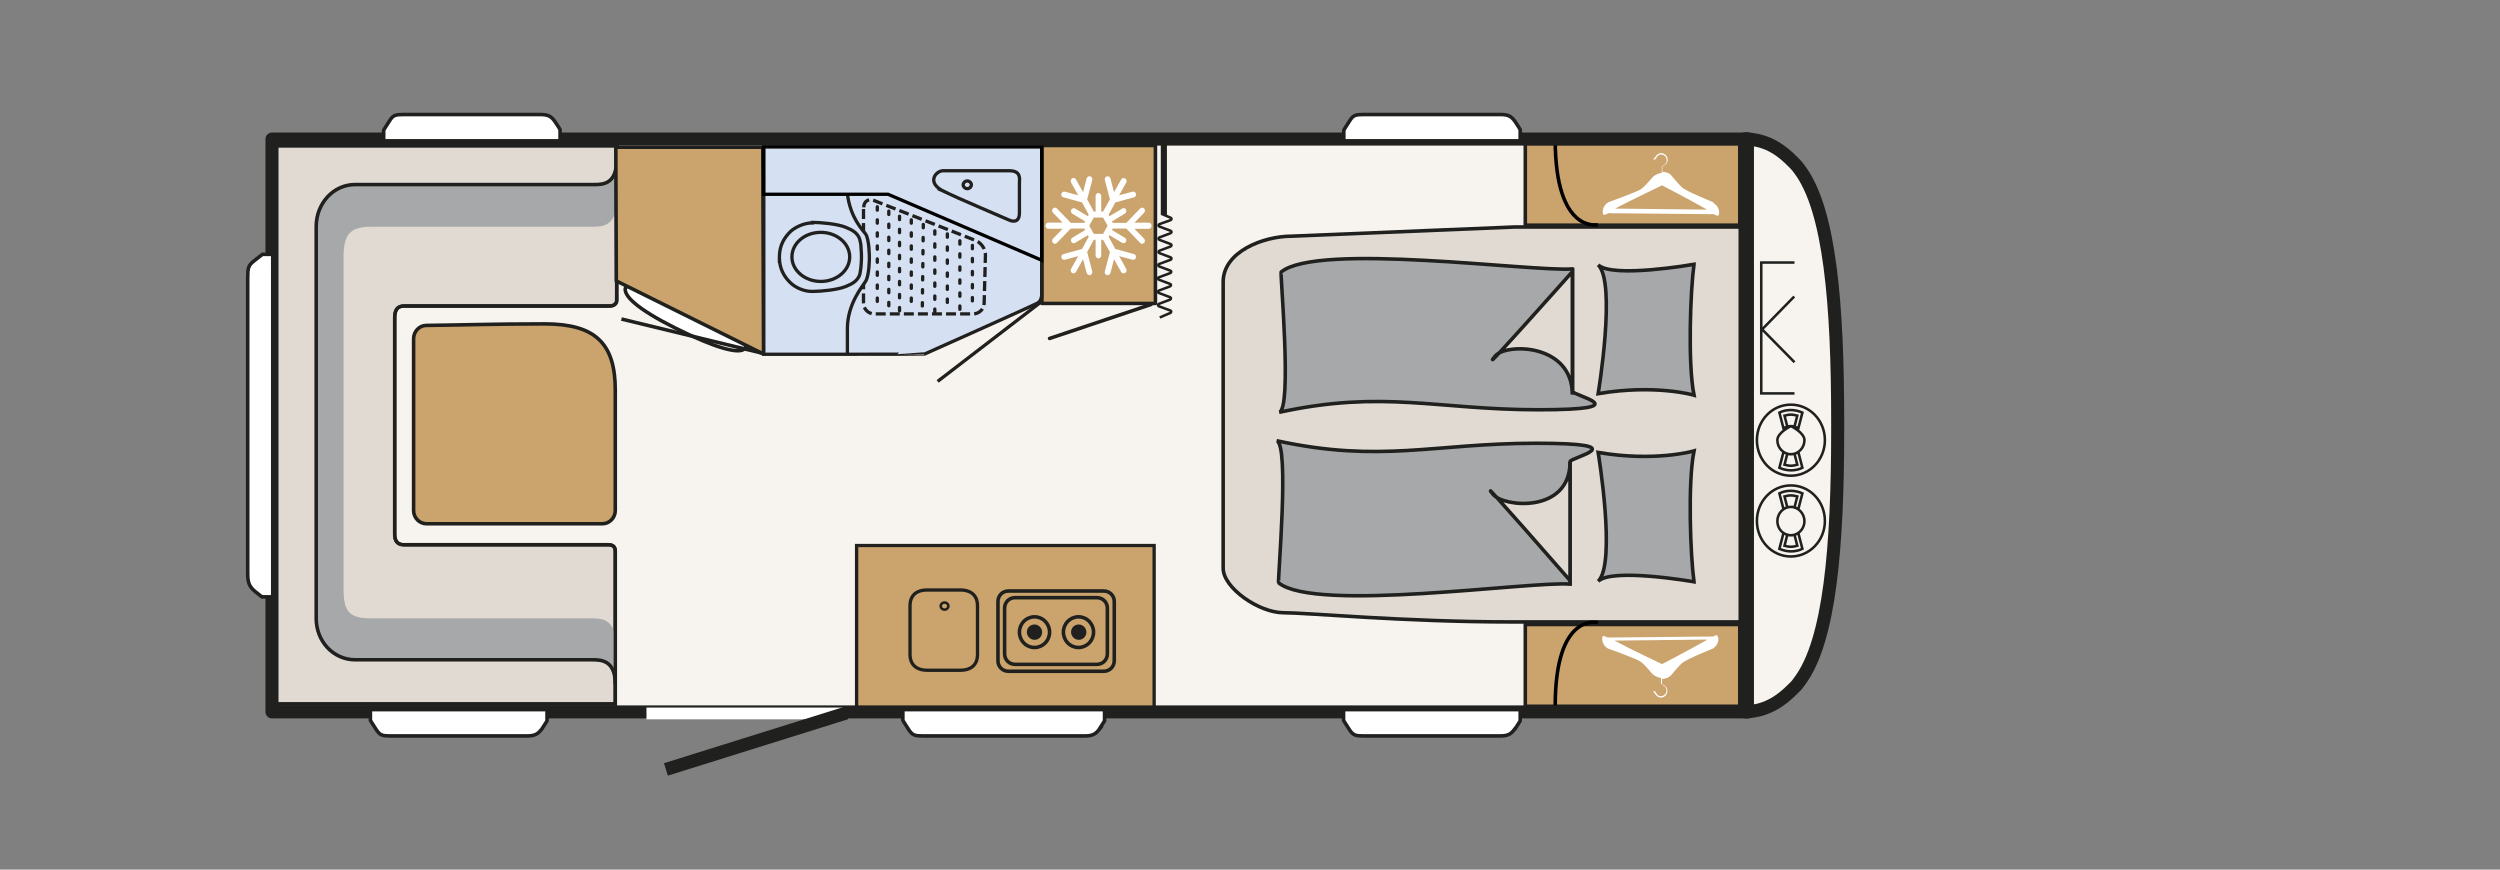 <svg xmlns="http://www.w3.org/2000/svg" xmlns:xlink="http://www.w3.org/1999/xlink" id="Ebene_1" viewBox="0 0 978 340.2"><rect x="0" y="0" width="978" height="340.2" fill="#808080" stroke="none"/><defs><clipPath id="clippath"><rect x="86.5" y="0" width="891.5" height="340.2" fill="none"></rect></clipPath></defs><rect x="106.4" y="54.4" width="577.2" height="224.1" fill="#f7f3ee"></rect><g clip-path="url(#clippath)"><path d="M683.8,278.5c1.2-.2,3.8-.5,5.5-1.1,2.7-.9,6.9-2.5,12.5-8.3,0,0,.1-.1.2-.2.7-.6,1.3-1.4,2-2.4,11.9-15.8,14.9-53,14.9-98.3h0c0-.7,0-1.2,0-1.8s0-1.1,0-1.7h0c0-45.4-3-82.6-14.9-98.4-.6-.9-1.3-1.7-2-2.4,0,0-.1-.1-.2-.2-5.6-5.8-9.7-7.4-12.5-8.3-1.8-.6-4.4-.9-5.5-1.1-.8,0-1.1,0-1.1,0v14.6s0,0,0,0v97.5s0,97.5,0,97.5h0v14.6s.3,0,1.1,0" fill="#f7f3ee"></path><path d="M683.8,278.5c1.2-.2,3.8-.5,5.5-1.1,2.7-.9,6.9-2.5,12.5-8.3,0,0,.1-.1.2-.2.7-.6,1.3-1.4,2-2.4,11.9-15.8,14.9-53,14.9-98.3h0c0-.7,0-1.2,0-1.8s0-1.1,0-1.7h0c0-45.4-3-82.6-14.9-98.4-.6-.9-1.3-1.7-2-2.4,0,0-.1-.1-.2-.2-5.6-5.8-9.7-7.4-12.5-8.3-1.8-.6-4.4-.9-5.5-1.1-.8,0-1.1,0-1.1,0v14.6s0,0,0,0v97.5s0,97.5,0,97.5h0v14.6s.3,0,1.1,0Z" fill="none" stroke="#20201e" stroke-linecap="square" stroke-linejoin="round" stroke-width="5.1"></path><rect x="407.6" y="56.9" width="44.4" height="61.8" fill="#caa36d"></rect><rect x="407.6" y="56.9" width="44.4" height="61.8" fill="none" stroke="#20201e" stroke-linecap="round" stroke-linejoin="round" stroke-width="1.4"></rect><line x1="450.3" y1="119.1" x2="410.6" y2="132.4" fill="#caa36d"></line><line x1="450.3" y1="119.1" x2="410.6" y2="132.4" fill="none" stroke="#20201e" stroke-linecap="round" stroke-linejoin="round" stroke-width="1.4"></line><path d="M427.9,93.8h.7v6.1c0,.6.5,1.2,1.1,1.2s1.1-.5,1.1-1.2v-6.1h.7l2.7,4.8-2,7.6c-.2.6.2,1.3.8,1.4.6.2,1.2-.2,1.4-.8l1.4-5.4,2.8,5c.3.6,1,.7,1.5.4.4-.2.6-.6.6-1s0-.4-.1-.6l-2.8-5,5.2,1.4c.6.2,1.2-.2,1.4-.8,0-.1,0-.2,0-.3,0-.5-.3-1-.8-1.1l-7.3-2-2.6-4.8.3-.6,5,3c.5.3,1.2.1,1.5-.4.1-.2.1-.4.1-.6,0-.4-.2-.8-.6-1l-5-3,.3-.6h5.3l5.4,5.6c.4.5,1.1.5,1.6,0,.2-.2.3-.5.3-.8s-.1-.6-.3-.8l-3.8-3.9h5.6c.6,0,1.1-.5,1.1-1.2s-.5-1.2-1.1-1.2h-5.6l3.8-3.9c.2-.2.3-.5.3-.8s-.1-.6-.3-.8c-.4-.5-1.1-.5-1.6,0l-5.4,5.6h-5.3l-.3-.6,5-3c.4-.2.6-.6.6-1s0-.4-.1-.6c-.3-.6-1-.7-1.5-.4l-5,3-.3-.6,2.6-4.8,7.3-2c.5-.1.8-.6.8-1.1s0-.2,0-.3c-.2-.6-.8-1-1.4-.8l-5.2,1.4,2.8-5c.1-.2.1-.4.1-.6,0-.4-.2-.8-.6-1-.5-.3-1.2-.1-1.5.4l-2.8,5-1.4-5.4c-.2-.6-.8-1-1.4-.8-.6.2-1,.8-.8,1.4l2,7.6-2.7,4.8h-.7v-6.1c0-.6-.5-1.2-1.1-1.2s-1.1.5-1.1,1.2v6.1h-.7l-2.6-4.8,2-7.6c0-.1,0-.2,0-.3,0-.5-.3-1-.8-1.1-.6-.2-1.2.2-1.4.8l-1.4,5.4-2.8-5c-.3-.6-1-.7-1.5-.4-.5.3-.7,1-.4,1.6l2.8,5-5.2-1.4c-.6-.2-1.2.2-1.4.8-.2.6.2,1.3.8,1.4l7.3,2,2.6,4.8-.3.6-5-3c-.5-.3-1.2-.1-1.5.4-.3.6-.1,1.3.4,1.6l5,3-.3.6h-5.3l-5.4-5.6c-.4-.5-1.1-.5-1.6,0-.4.5-.4,1.2,0,1.6l3.8,3.9h-5.6c-.6,0-1.1.5-1.1,1.2s.5,1.2,1.1,1.2h5.6l-3.8,3.9c-.4.5-.4,1.2,0,1.6.4.5,1.1.5,1.6,0l5.4-5.6h5.3l.3.6-5,3c-.5.3-.7,1-.4,1.6.3.6,1,.7,1.5.4l5-3,.3.6-2.6,4.8-7.3,2c-.6.2-.9.8-.8,1.4.2.6.8,1,1.4.8l5.2-1.4-2.8,5c-.3.6-.1,1.3.4,1.6.5.3,1.2.1,1.5-.4l2.8-5,1.4,5.4c.2.6.8,1,1.4.8.5-.1.8-.6.8-1.1s0-.2,0-.3l-2-7.6,2.6-4.8ZM427.9,91.5l-1.8-3.2,1.8-3.2h3.6l1.8,3.2-1.8,3.2h-3.6Z" fill="#fff"></path><path d="M449.3,277c1.2,0,2.2.1,2.2-1.3v-62.3h-116.4v62.3c0,1.4,1,1.3,2.2,1.3h111.9Z" fill="#caa36d"></path><path d="M449.3,277c1.2,0,2.2.1,2.2-1.3v-62.3h-116.4v62.3c0,1.4,1,1.3,2.2,1.3h111.9Z" fill="none" stroke="#20201e" stroke-width="1.3"></path><line x1="455.3" y1="56.6" x2="455.3" y2="84.1" fill="none" stroke="#20201e" stroke-width="2.4"></line><path d="M454.5,83.7l3.5,1.5c.4.2.4.6,0,.9l-4.5,1.6c-.4.3-.4.7,0,.9l4.5,1.7c.4.2.4.7,0,.9l-4.5,1.7c-.4.2-.4.6,0,.9l4.5,1.7c.4.2.4.6,0,.9l-4.5,1.7c-.4.2-.4.7,0,.9l4.5,1.7c.4.2.4.6,0,.9l-4.6,1.7c-.4.2-.4.6,0,.9l4.5,1.7c.4.2.4.6,0,.9l-4.6,1.7c-.4.2-.4.6,0,.9l4.5,1.7c.4.2.4.6,0,.9l-4.5,1.7c-.4.2-.4.7,0,.9l4.5,1.7c.4.2.4.6,0,.9l-4.5,1.7c-.4.2-.4.6,0,.9l4.6,1.7c.4.2.4.6,0,.9l-4.2,1.8" fill="none" stroke="#20201e" stroke-width="1"></path><rect x="596.7" y="56.1" width="83.9" height="32" fill="#caa36d"></rect><rect x="596.7" y="56.1" width="83.9" height="32" fill="none" stroke="#20201e" stroke-width="1.4"></rect><path d="M670.2,79.1c-.2-.1-10.2-4.1-12.1-5.7-1.1-1-3.7-4-4.3-4.8-.6-.8-2.1-1.4-3.5-1.4s0,0,0,0v-2c.3-.2,1-.7,1.5-1.1.4-.4.7-1.1.6-1.8-.1-.9-.6-1.7-1.4-2.1-1.6-.8-2.6.2-3,.6-.1.1-.2.3-.4.5-.1.2-.4.6-.5.7,0,0,0,0,0,0-.1,0-.2,0-.2.2,0,.1,0,.2.2.3.3,0,.6-.3.9-.8.1-.2.2-.4.3-.5.4-.5,1.2-1.1,2.5-.5.7.3,1.1,1,1.2,1.8,0,.6,0,1.2-.4,1.5-.6.5-1.5,1.2-1.5,1.2,0,0,0,0,0,.2v2.2c-1.4.2-2.8.9-3.5,1.6-.8.8-3,3.7-4.8,4.9-1.5,1-12.4,4.9-12.6,5-2.3,1.3-2.6,4.2-1.9,4.9.2.1.9,0,1.9-.6l41.2.4c.8.4,1.4.7,1.6.6.9-.2.9-3.5-1.6-4.9M631.6,81.7c6.7-3.5,18.6-9.2,18.6-9.2,0,0,11.3,5.9,17.6,9.5l-36.2-.4Z" fill="#fff"></path><rect x="596.7" y="244.3" width="83.9" height="32" fill="#caa36d"></rect><rect x="596.7" y="244.3" width="83.9" height="32" fill="none" stroke="#20201e" stroke-width="1.4"></rect><path d="M671.8,248.4c-.2,0-.8.2-1.6.6l-41.2.4c-1.1-.5-1.8-.7-1.9-.6-.7.7-.4,3.6,1.9,4.9.2,0,11.1,4,12.6,5,1.8,1.2,4,4.1,4.8,4.9.7.7,2.1,1.5,3.4,1.6v2.2c.1,0,.1.1.2.2,0,0,.9.6,1.5,1.2.3.3.5.8.4,1.5,0,.8-.5,1.4-1.2,1.8-1.3.6-2.1,0-2.5-.5,0-.1-.2-.3-.3-.5-.3-.5-.6-.9-.9-.8-.1,0-.2.1-.2.3,0,.1.1.2.2.2,0,0,0,0,0,0,.1,0,.4.4.5.7.1.2.2.4.4.5.4.4,1.4,1.4,3,.6.8-.4,1.3-1.2,1.4-2.1,0-.8-.1-1.5-.6-1.8-.5-.5-1.2-1-1.5-1.1v-2c0,0,0,0,0,0,1.4,0,2.9-.7,3.5-1.4.6-.8,3.2-3.8,4.3-4.8,1.9-1.6,11.9-5.6,12.1-5.7,2.5-1.5,2.5-4.7,1.6-4.9M667.8,250.3c-6.3,3.6-17.6,9.5-17.6,9.5,0,0-11.9-5.6-18.6-9.2l36.2-.4Z" fill="#fff"></path><path d="M505.2,92.4c-10.9,0-26.7,6-26.7,17.9,0,0,0,104.3,0,112s14,17.4,23.6,17.4,47,3.6,89.3,3.6h89.4V88.8h-88.3l-87.3,3.6Z" fill="#e0dad3"></path><path d="M505.2,92.4c-10.9,0-26.7,6-26.7,17.9,0,0,0,104.3,0,112s14,17.4,23.6,17.4,47,3.6,89.3,3.6h89.4V88.8h-88.3l-87.3,3.6Z" fill="none" stroke="#20201e" stroke-width="1.4"></path><path d="M662.7,227.6c-1.4-9.9-2.5-38.8,0-51.2,0,0-15.1,4.4-37.5.6,0,0,7.2,43.4,0,50.4,5.5-5.4,37.5.2,37.5.2" fill="#a7a8aa"></path><path d="M662.7,227.6c-1.4-9.9-2.5-38.8,0-51.2,0,0-15.1,4.4-37.5.6,0,0,7.2,43.4,0,50.4,5.5-5.4,37.5.2,37.5.2Z" fill="none" stroke="#20201e" stroke-width="1.4"></path><path d="M662.7,103.4c-1.4,9.9-2.5,38.8,0,51.2,0,0-15.1-4.4-37.5-.6,0,0,7.2-43.4,0-50.4,5.5,5.4,37.5-.2,37.5-.2" fill="#a7a8aa"></path><path d="M662.7,103.4c-1.4,9.9-2.5,38.8,0,51.2,0,0-15.1-4.4-37.5-.6,0,0,7.2-43.4,0-50.4,5.5,5.4,37.5-.2,37.5-.2Z" fill="none" stroke="#20201e" stroke-width="1.4"></path><path d="M614.2,228.5c-15.9-1.2-99.8,11.2-114-.5-.5-.4,4.4-54.4-.8-55.6,40.9,8.9,61.5,1,101.5,1s13.3,5.5,13.3,7.2v47.8Z" fill="#a7a8aa"></path><path d="M614.2,228.5c-15.9-1.2-99.8,11.2-114-.5-.5-.4,4.4-54.4-.8-55.6,40.9,8.9,61.5,1,101.5,1s13.3,5.5,13.3,7.2v47.8Z" fill="none" stroke="#20201e" stroke-width="1.4"></path><path d="M614.2,180.7v46.4c0,0-38-43.5-30.1-33.7,4.1,5.1,30.1,7.5,30.1-12.7" fill="#e0dad3"></path><path d="M614.2,180.7v46.4c0,0-38-43.5-30.1-33.7,4.1,5.1,30.1,7.5,30.1-12.7Z" fill="none" stroke="#20201e" stroke-width="1.4"></path><path d="M615.1,105.2c-15.9,1.2-99.7-10.5-113.9,1.2-.5.4,4.4,53.7-.8,54.9,40.9-8.9,61.4-1,101.5-1s13.3-5.5,13.3-7.2v-47.8Z" fill="#a7a8aa"></path><path d="M615.1,105.2c-15.9,1.2-99.7-10.5-113.9,1.2-.5.4,4.4,53.7-.8,54.9,40.9-8.9,61.4-1,101.5-1s13.3-5.5,13.3-7.2v-47.8Z" fill="none" stroke="#20201e" stroke-width="1.4"></path><path d="M615.1,154.4v-48.1s-38.1,42.8-30.2,33c4.1-5.1,30.2-5.1,30.2,15.1" fill="#e0dad3"></path><path d="M615.1,154.4v-48.1s-38.1,42.8-30.2,33c4.1-5.1,30.2-5.1,30.2,15.1Z" fill="none" stroke="#20201e" stroke-width="1.4"></path><path d="M625.1,87.9s-16.7,3.8-16.7-33.3M625.1,243.6s-16.7-4.5-16.7,32.6" fill="none" stroke="#000" stroke-width="1.4"></path><path d="M398.8,247.3c0-3.3,2.6-6,5.9-6,3.3,0,5.9,2.7,5.9,6,0,3.3-2.6,6-5.9,6-3.3,0-5.9-2.7-5.9-6Z" fill="none" stroke="#20201e" stroke-width="1.4"></path><path d="M401.7,247.3c0-1.7,1.3-3,3-3,1.6,0,3,1.4,3,3,0,1.7-1.3,3-3,3-1.6,0-3-1.4-3-3" fill="#20201e"></path><path d="M393,255.8v-17.9c0-2.3,1.8-4.1,4.1-4.1h32c2.3,0,4.1,1.8,4.1,4.1v17.9c0,2.3-1.8,4.1-4.1,4.1h-32c-2.3,0-4.1-1.8-4.1-4.1ZM390.4,258.5v-23.2c0-2.3,1.8-4.1,4.1-4.1h37.3c2.3,0,4.1,1.8,4.1,4.1v23.2c0,2.3-1.8,4.1-4.1,4.1h-37.3c-2.3,0-4.1-1.8-4.1-4.1Z" fill="none" stroke="#20201e" stroke-linejoin="round" stroke-width="1.4"></path><path d="M382.4,256c0,4.4-2.9,6.2-6.6,6.2h-13.2c-3.6,0-6.6-1.8-6.6-6.2v-19c0-4.4,2.9-6.2,6.6-6.2h13.2c3.6,0,6.6,1.8,6.6,6.2v19Z" fill="#caa36d"></path><path d="M382.4,256c0,4.4-2.9,6.2-6.6,6.2h-13.2c-3.6,0-6.6-1.8-6.6-6.2v-19c0-4.4,2.9-6.2,6.6-6.2h13.2c3.6,0,6.6,1.8,6.6,6.2v19Z" fill="none" stroke="#20201e" stroke-width="1.3"></path><path d="M416,247.3c0-3.3,2.6-6,5.9-6,3.3,0,5.9,2.7,5.9,6,0,3.3-2.6,6-5.9,6-3.3,0-5.9-2.7-5.9-6Z" fill="none" stroke="#20201e" stroke-width="1.4"></path><path d="M419,247.3c0-1.7,1.3-3,3-3,1.7,0,3,1.4,3,3s-1.3,3-3,3c-1.6,0-3-1.4-3-3" fill="#20201e"></path><path d="M371,237.1c0,.8-.7,1.4-1.5,1.4s-1.5-.6-1.5-1.4.7-1.4,1.5-1.4,1.5.6,1.5,1.4" fill="#caa36d"></path><path d="M371,237.1c0,.8-.7,1.4-1.5,1.4s-1.5-.6-1.5-1.4.7-1.4,1.5-1.4,1.5.6,1.5,1.4Z" fill="none" stroke="#20201e" stroke-width="1"></path><path d="M107.5,57.1v218.3h133.2v-59.7c0-1.9-1-2.6-2.8-2.6h-80c-2.3,0-3.5-1.4-3.5-4.1v-84.4c0-3.3.9-4.9,3.8-4.9h80.4s2.7.1,2.7-2.3v-60.4H107.5Z" fill="#e0dad3"></path><path d="M107.5,57.1v218.3h133.2v-59.7c0-1.9-1-2.6-2.8-2.6h-80c-2.3,0-3.5-1.4-3.5-4.1v-84.4c0-3.3.9-4.9,3.8-4.9h80.4s2.7.1,2.7-2.3v-60.4H107.5Z" fill="none" stroke="#20201e" stroke-width="1.4"></path><path d="M231.5,258.2c3.4,0,9.2,0,9.2,9.4v-16.3c0-9.4-5.8-9.4-9.2-9.4h-86.2c-8.4,0-10.9-2.3-10.9-11.4V100.7c0-9.1,2.5-12,10.9-12h87c3.4-.1,8.8-.3,8.8-9.7v-16.3c0,9.4-5.4,9.5-8.8,9.5h-93.5c-8.4,0-15.2,7.3-15.2,16.4v153.3c0,9.1,6.8,16.2,15.2,16.2h92.6Z" fill="#a7a8aa"></path><path d="M241.2,62.7c0,9.4-5.4,9.5-8.8,9.5h-93.5c-8.4,0-15.2,7.3-15.2,16.4v153.3c0,9.1,6.8,16.2,15.2,16.2h92.6c3.4,0,9.2,0,9.2,9.4" fill="none" stroke="#20201e" stroke-width="1.4"></path><path d="M107.5,57.1v218.3h133.2v-59.7c0-1.9-1-2.6-2.8-2.6h-80c-2.3,0-3.5-1.4-3.5-4.1v-84.4c0-3.3.9-4.9,3.8-4.9h80.3s2.7.1,2.7-2.3v-60.4H107.5Z" fill="none" stroke="#20201e" stroke-width="1.3"></path><path d="M244.8,112.2c-1.5,3.2,4.5,8.7,19.5,16.2,15,7.5,25.7,10.8,27.3,7.6,1.8-4-8.3-8.6-23.3-16.1-15-7.5-21.6-11.6-23.4-7.6" fill="#fff"></path><path d="M244.8,112.2c-1.5,3.2,4.5,8.7,19.5,16.2,15,7.5,25.7,10.8,27.3,7.6,1.8-4-8.3-8.6-23.3-16.1-15-7.5-21.6-11.6-23.4-7.6Z" fill="none" stroke="#20201e" stroke-width="1.4"></path><polygon points="241.1 109.9 240.9 57.6 298.4 57.6 298.7 138.5 241.1 109.9" fill="#caa36d"></polygon><polygon points="241.1 109.9 240.9 57.6 298.4 57.6 298.7 138.5 241.1 109.9" fill="none" stroke="#20201e" stroke-linecap="round" stroke-linejoin="round" stroke-width="1.4"></polygon><line x1="243.1" y1="124.8" x2="297.9" y2="138.1" fill="none" stroke="#20201e" stroke-width="1.4"></line><path d="M240.7,152.7c0-18.4-7.8-26-27.7-26s-34.5.5-46.2.6c-2.8,0-5,2.4-5,5.2v67.2c0,2.9,2.3,5.2,5.1,5.2h68.7c2.8,0,5.1-2.3,5.1-5.2,0-12.9,0-45.4,0-47.1" fill="#caa36d"></path><path d="M240.7,152.7c0-18.4-7.8-26-27.7-26s-34.5.5-46.2.6c-2.8,0-5,2.4-5,5.2v67.2c0,2.9,2.3,5.2,5.1,5.2h68.7c2.8,0,5.1-2.3,5.1-5.2,0-12.9,0-45.4,0-47.1Z" fill="none" stroke="#20201e" stroke-linecap="round" stroke-linejoin="round" stroke-width="1.4"></path><path d="M407.5,57.5v57.9s0,2.3-1.7,3.2c-2.2,1.2-44.1,19.9-44.1,19.9h-.2c0,.1-62.7.1-62.7.1V57.5s108.8,0,108.8,0Z" fill="#d6e0f3"></path><path d="M407.5,57.5v57.9s0,2.3-1.7,3.2c-2.2,1.2-44.1,19.9-44.1,19.9h-.2c0,.1-62.7.1-62.7.1V57.5s108.8,0,108.8,0Z" fill="none" stroke="#20201e" stroke-width="1.3"></path><line x1="407.3" y1="118.1" x2="366.8" y2="149.2" fill="#d6e0f3"></line><line x1="407.3" y1="118.1" x2="366.8" y2="149.2" fill="none" stroke="#20201e" stroke-width="1.3"></line><path d="M337.9,81.1c0-2.3,1.8-3.5,3.9-2.7l39.9,15.7c2.2.9,3.9,3.4,3.8,5.8l-.5,18.7c0,2.3-2,4.2-4.3,4.2h-38.7c-2.3,0-4.2-1.9-4.2-4.2v-37.5Z" fill="#d6e0f3"></path><path d="M337.9,81.1c0-2.3,1.8-3.5,3.9-2.7l39.9,15.7c2.2.9,3.9,3.4,3.8,5.8l-.5,18.7c0,2.3-2,4.2-4.3,4.2h-38.7c-2.3,0-4.2-1.9-4.2-4.2v-37.5Z" fill="none" stroke="#20201e" stroke-dasharray="3.9 1.6 3.9 1.6" stroke-width="1.3"></path><path d="M343.2,80.9v39.7M351.9,84.6v37.4M375.5,94.2v27.2M380.4,96v25.4M370.6,91.5v30M361.2,87.8l-.4,33.6M347.7,82.6v38.3M356.5,86v35.6M365.7,90.3v31.7" fill="none" stroke="#20201e" stroke-dasharray="1.3 3.8 1.3 3.8" stroke-linecap="round" stroke-width="1.3"></path><path d="M331.5,75.9c1.2,9.4,6,14.1,7.1,15.6,1.5,2,1.5,9.4,1.5,9.4,0,0,0,6.9-1.5,9.2-1.1,1.8-7.1,8.8-7.1,18.4v10" fill="#d6e0f3"></path><path d="M331.5,75.9c1.2,9.4,6,14.1,7.1,15.6,1.5,2,1.5,9.4,1.5,9.4,0,0,0,6.9-1.5,9.2-1.1,1.8-7.1,8.8-7.1,18.4v10" fill="none" stroke="#20201e" stroke-width="1.3"></path><path d="M317.8,87.2c-3.4,0-6.9,1.8-8.6,3.4-2.2,2.2-4.3,5.2-4.3,9.9s0,0,0,.1,0,0,0,.1c0,4.6,2,7.7,4.3,9.9,1.7,1.7,5.2,3.5,8.6,3.4,0,0,0,0,.1,0,3.2,0,9.7-.6,12.9-1.9,2.8-1.1,4.4-2.2,5.3-4.1.2-.4.3-.8.4-1.4,0,0,0,0,0,0,.1-.4.2-1.1.3-2,.2-1.9.2-3.7.2-3.7,0,0,0-.1,0-.4,0-.2,0-.4,0-.4,0,0,0-1.8-.2-3.7,0-.9-.2-1.6-.3-2,0,0,0,0,0,0-.1-.5-.2-1-.4-1.4-.9-1.9-2.5-3-5.3-4.1-3.2-1.3-9.7-1.9-12.9-1.9,0,0,0,0-.1,0" fill="#d6e0f3"></path><path d="M317.8,87.2c-3.4,0-6.9,1.8-8.6,3.4-2.2,2.2-4.3,5.2-4.3,9.9s0,0,0,.1,0,0,0,.1c0,4.6,2,7.7,4.3,9.9,1.7,1.7,5.2,3.5,8.6,3.4,0,0,0,0,.1,0,3.2,0,9.7-.6,12.9-1.9,2.8-1.1,4.4-2.2,5.3-4.1.2-.4.3-.8.4-1.4,0,0,0,0,0,0,.1-.4.2-1.1.3-2,.2-1.9.2-3.7.2-3.7,0,0,0-.1,0-.4,0-.2,0-.4,0-.4,0,0,0-1.8-.2-3.7,0-.9-.2-1.6-.3-2,0,0,0,0,0,0-.1-.5-.2-1-.4-1.4-.9-1.9-2.5-3-5.3-4.1-3.2-1.3-9.7-1.9-12.9-1.9,0,0,0,0-.1,0Z" fill="none" stroke="#20201e" stroke-width="1.3"></path><path d="M321.1,90.9c-6.3,0-11.3,4.3-11.3,9.6s5.1,9.6,11.3,9.6,11.3-4.3,11.3-9.6-5.1-9.6-11.3-9.6" fill="#d6e0f3"></path><path d="M321.1,90.9c-6.3,0-11.3,4.3-11.3,9.6s5.1,9.6,11.3,9.6,11.3-4.3,11.3-9.6-5.1-9.6-11.3-9.6Z" fill="none" stroke="#20201e" stroke-width="1.3"></path><polygon points="407.5 101.8 347.4 76 298.7 76 298.7 57.2 407.5 57.2 407.5 101.8" fill="none" stroke="#000" stroke-miterlimit="10" stroke-width="1.3"></polygon><path d="M369.2,74.9c4.3,2.1,25.6,11.2,25.6,11.2,0,0,4,2,4-2.8s0-10.7,0-11.8c0-1.3.8-4.7-3.9-4.7s-23.7,0-26.1,0c-2.7.1-6.6,4.7.5,8.1Z" fill="none" stroke="#20201e" stroke-miterlimit="10" stroke-width="1.3"></path><path d="M378.4,73.8c-.9,0-1.6-.7-1.6-1.5s.7-1.5,1.6-1.5,1.6.7,1.6,1.5-.7,1.5-1.6,1.5Z" fill="none" stroke="#20201e" stroke-width="1.3"></path><rect x="106.4" y="54.4" width="577.2" height="224.1" fill="none" stroke="#20201e" stroke-linecap="square" stroke-linejoin="round" stroke-width="5.1"></rect><line x1="252.9" y1="279.1" x2="329.7" y2="279.1" fill="none" stroke="#fff" stroke-width="4.6"></line><line x1="260.5" y1="301" x2="331.1" y2="278.9" fill="none" stroke="#20201e" stroke-width="5.1"></line><path d="M702,141.7l-12.9-13.1M688.9,129.3l13-13.3M702,102.7h-13.4M702,153.9h-13s0-51.6,0-51.6M700.6,209.4c2.9,0,5.3-2.5,5.3-5.5s-2.4-5.6-5.3-5.6-5.3,2.5-5.3,5.6,2.4,5.5,5.3,5.5ZM700.6,209.4c-1.1,0-2-.3-2.9-.9l-1.6,6.2c1.4.6,2.9,1,4.5,1s3.1-.3,4.5-1l-1.6-6.2c-.8.6-1.8.9-2.9.9ZM700.6,209.4c-.5,0-.9,0-1.4-.2l-1.1,4.3c.8.2,1.6.4,2.5.4s1.7-.2,2.5-.4l-1.1-4.3c-.4.1-.9.2-1.4.2ZM700.6,198.3c1.1,0,2,.3,2.9.9l1.6-6.2c-1.4-.6-2.9-1-4.5-1s-3.1.3-4.5,1l1.6,6.2c.8-.6,1.8-.9,2.9-.9ZM700.6,198.3c.5,0,.9,0,1.4.2l1.1-4.3c-.8-.2-1.6-.4-2.5-.4s-1.7.2-2.5.4l1.1,4.3c.4-.1.9-.2,1.4-.2ZM700.6,217.7c7.3,0,13.3-6.2,13.3-13.9s-5.9-13.9-13.3-13.9-13.3,6.2-13.3,13.9,5.9,13.9,13.3,13.9ZM700.6,177.7c2.9,0,5.3-2.5,5.3-5.5s-5.3-5.5-5.3-5.5c0,0-5.3,2.5-5.3,5.5s2.4,5.5,5.3,5.5ZM700.6,177.7c-1.1,0-2-.3-2.9-.9l-1.6,6.2c1.4.6,2.9,1,4.5,1s3.1-.3,4.5-1l-1.6-6.2c-.8.6-1.8.9-2.9.9ZM700.6,177.7c-.5,0-.9,0-1.4-.2l-1.1,4.3c.8.2,1.6.4,2.5.4s1.7-.2,2.5-.4l-1.1-4.3c-.4.1-.9.2-1.4.2ZM700.6,166.7c1.1,0,2,.3,2.9.9l1.6-6.2c-1.4-.6-2.9-1-4.5-1s-3.1.3-4.5,1l1.6,6.2c.8-.6,1.8-.9,2.9-.9ZM700.6,166.7c.5,0,.9,0,1.4.2l1.1-4.3c-.8-.2-1.6-.4-2.5-.4s-1.7.2-2.5.4l1.1,4.3c.4-.1.9-.2,1.4-.2ZM700.6,186.1c7.3,0,13.3-6.2,13.3-13.9s-5.9-13.9-13.3-13.9-13.3,6.2-13.3,13.9,5.9,13.9,13.3,13.9Z" fill="none" stroke="#20201e" stroke-width="1"></path><path d="M430.2,285c.9-1.4,1.9-3,1.9-3v-4.4h-78.9v4.2s.5.9,2.4,3.8c1.4,2,2.2,2.3,5.4,2.3h63.3c3.3,0,4.4-.8,6-2.9" fill="#fff"></path><path d="M430.2,285c.9-1.4,1.9-3,1.9-3v-4.4h-78.9v4.2s.5.9,2.4,3.8c1.4,2,2.2,2.3,5.4,2.3h63.3c3.3,0,4.4-.8,6-2.9Z" fill="none" stroke="#20201e" stroke-width="1.4"></path><path d="M592.8,285c.9-1.4,1.9-3,1.9-3v-4.4h-69.1v4.2s.5.9,2.4,3.8c1.4,2,2.2,2.3,5.4,2.3h53.4c3.3,0,4.4-.8,5.9-2.9" fill="#fff"></path><path d="M592.8,285c.9-1.4,1.9-3,1.9-3v-4.4h-69.1v4.2s.5.9,2.4,3.8c1.4,2,2.2,2.3,5.4,2.3h53.4c3.3,0,4.4-.8,5.9-2.9Z" fill="none" stroke="#20201e" stroke-width="1.4"></path><path d="M586.9,44.8h-53.4c-3.3,0-4.1.3-5.4,2.3-1.9,2.9-2.4,3.8-2.4,3.8v4.2s69,0,69,0v-4.4s-.9-1.6-1.9-3c-1.5-2.2-2.7-2.9-5.9-2.9" fill="#fff"></path><path d="M586.9,44.8h-53.4c-3.3,0-4.1.3-5.4,2.3-1.9,2.9-2.4,3.8-2.4,3.8v4.2s69,0,69,0v-4.4s-.9-1.6-1.9-3c-1.5-2.2-2.7-2.9-5.9-2.9Z" fill="none" stroke="#20201e" stroke-width="1.4"></path><path d="M212.1,285c.9-1.4,1.9-3,1.9-3v-4.4h-69.1v4.2s.5.9,2.4,3.8c1.4,2,2.2,2.3,5.4,2.3h53.4c3.3,0,4.4-.8,6-2.9" fill="#fff"></path><path d="M212.1,285c.9-1.4,1.9-3,1.9-3v-4.4h-69.1v4.2s.5.9,2.4,3.8c1.4,2,2.2,2.3,5.4,2.3h53.4c3.3,0,4.4-.8,6-2.9Z" fill="none" stroke="#20201e" stroke-width="1.4"></path><path d="M211.3,44.8h-53.4c-3.3,0-4.1.3-5.4,2.3-1.9,2.9-2.4,3.8-2.4,3.8v4.2s69,0,69,0v-4.4s-.9-1.6-1.9-3c-1.5-2.2-2.7-2.9-6-2.9" fill="#fff"></path><path d="M211.3,44.8h-53.4c-3.3,0-4.1.3-5.4,2.3-1.9,2.9-2.4,3.8-2.4,3.8v4.2s69,0,69,0v-4.4s-.9-1.6-1.9-3c-1.5-2.2-2.7-2.9-6-2.9Z" fill="none" stroke="#20201e" stroke-width="1.4"></path><path d="M99.7,231.3c1.3,1.1,2.8,2.2,2.8,2.2h4.2V99.5h-4s-.9.6-3.6,2.8c-1.9,1.6-2.2,2.5-2.2,6.4v115.6c0,3.8.7,5.2,2.8,7" fill="#fff"></path><path d="M99.7,231.3c1.3,1.1,2.8,2.2,2.8,2.2h4.2V99.5h-4s-.9.6-3.6,2.8c-1.9,1.6-2.2,2.5-2.2,6.4v115.6c0,3.8.7,5.2,2.8,7Z" fill="none" stroke="#20201e" stroke-width="1.4"></path></g></svg>